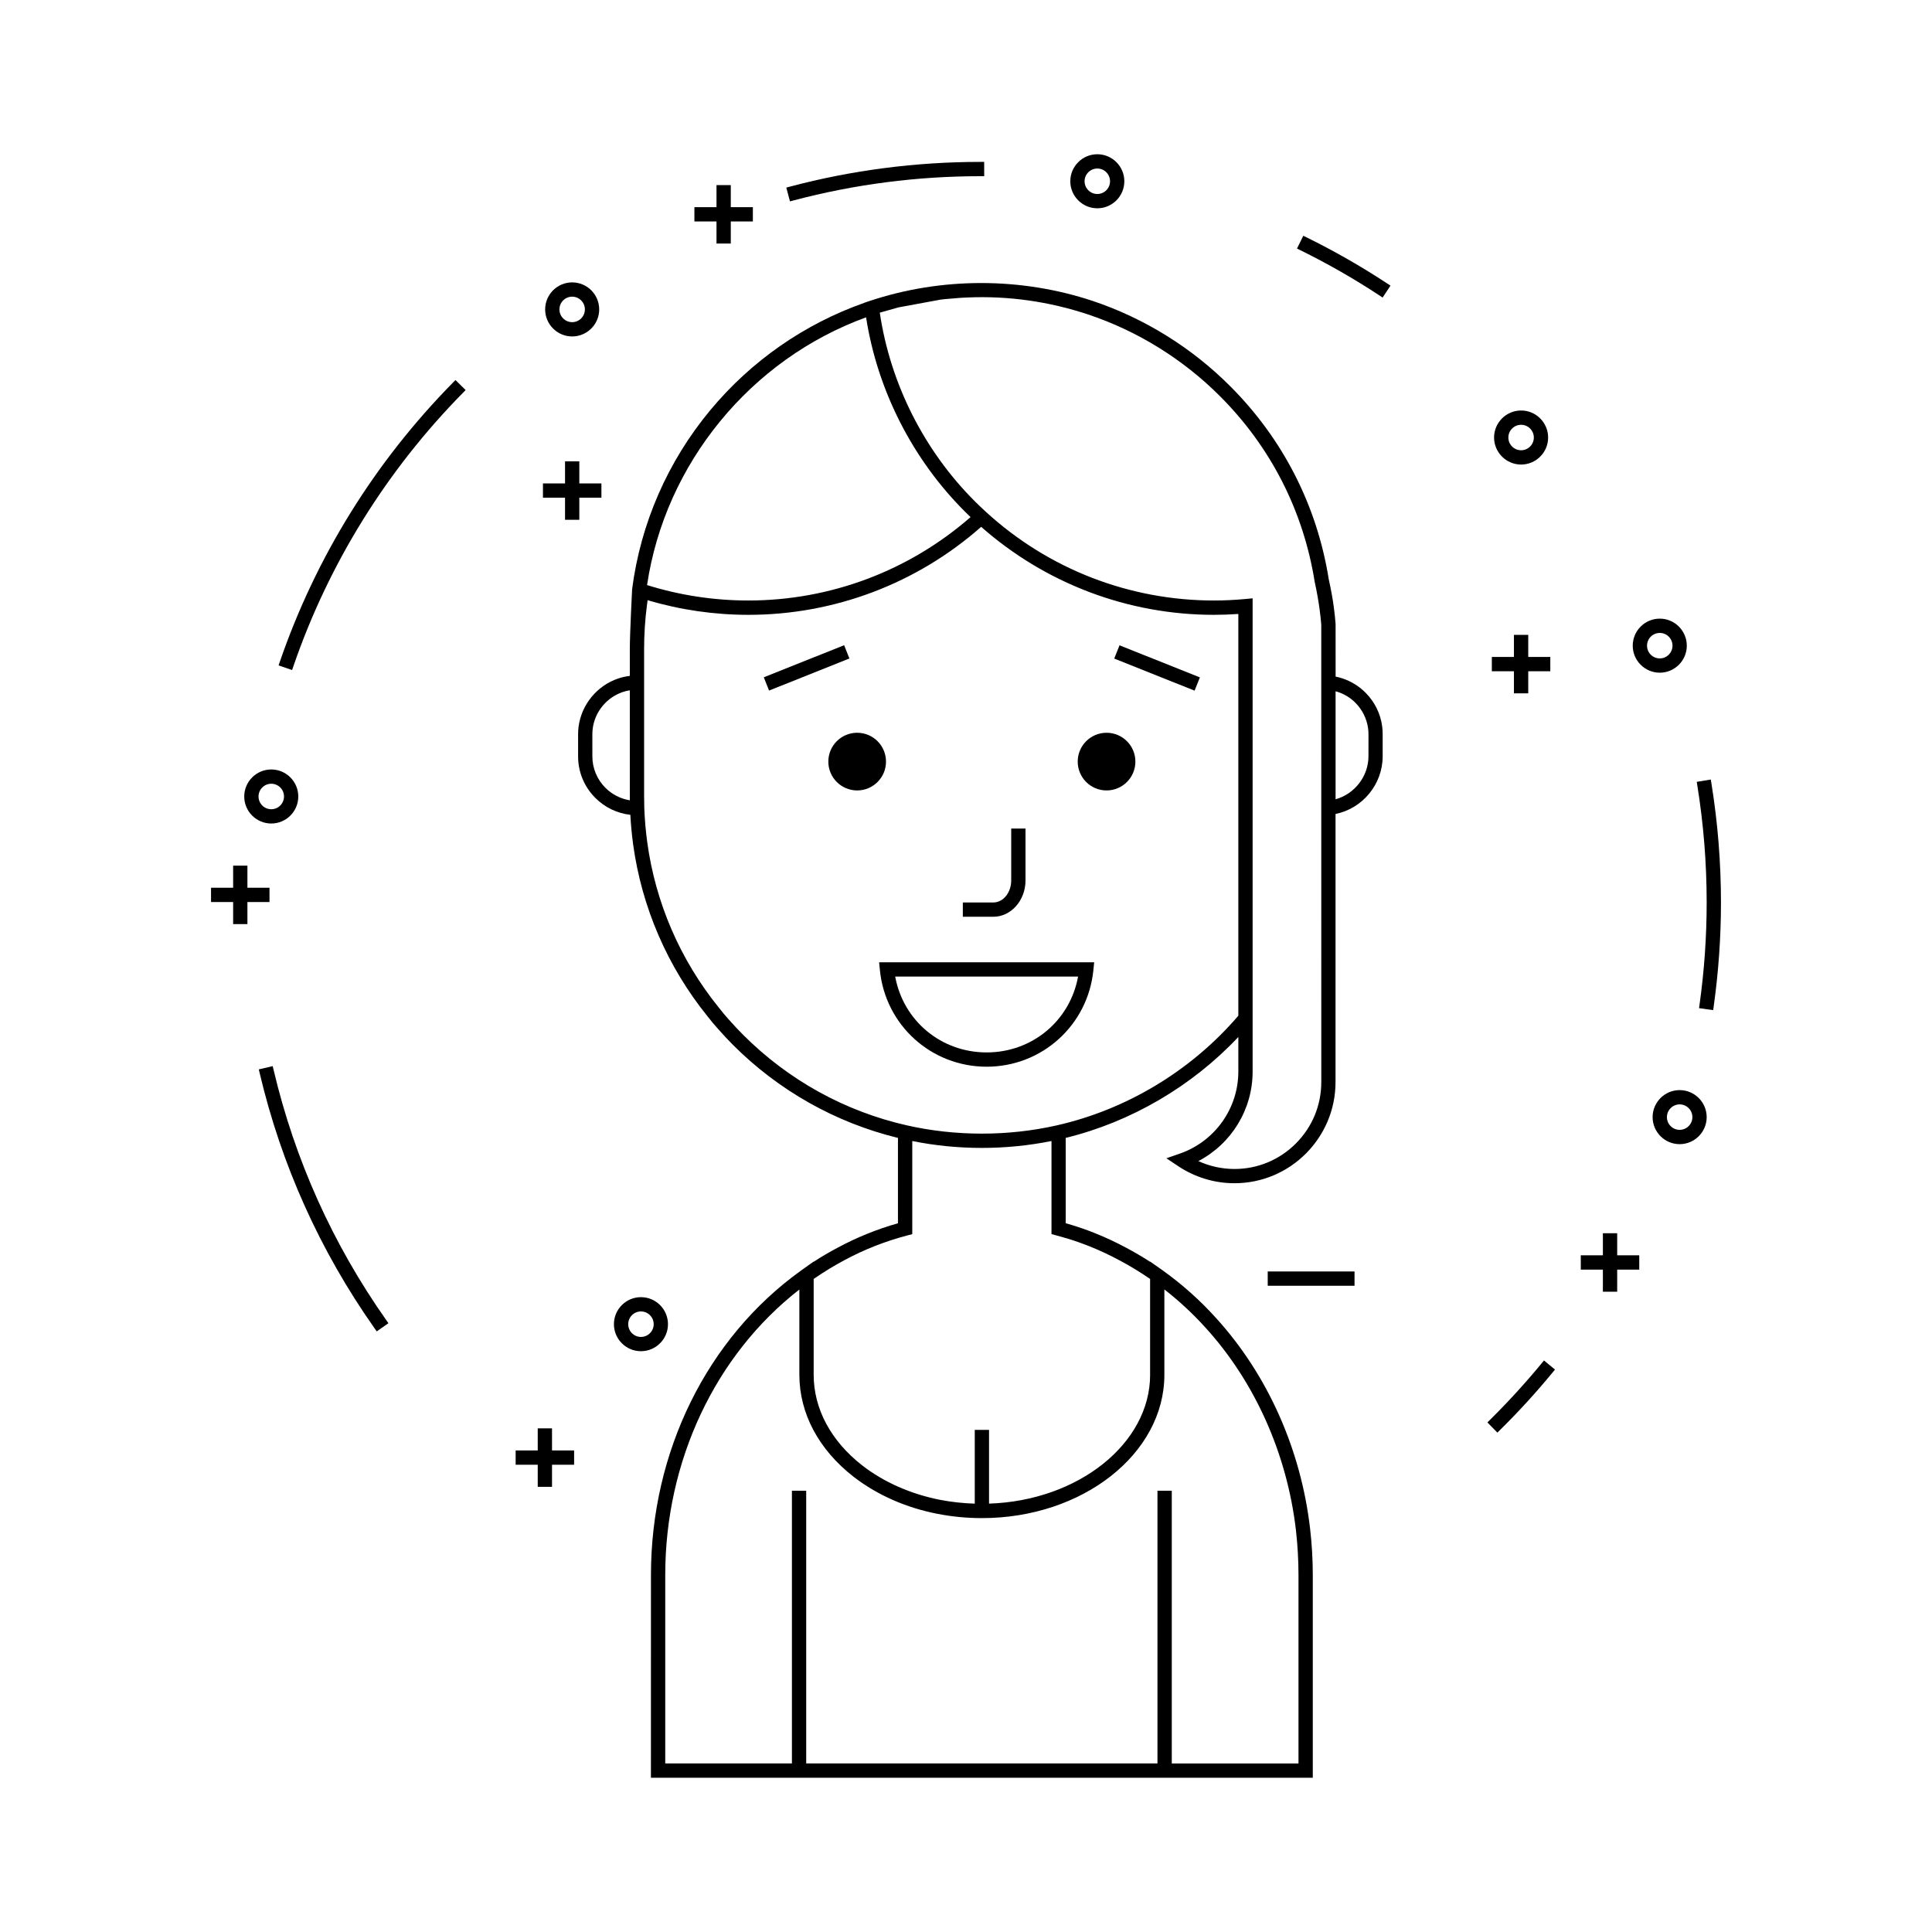 <?xml version="1.0" encoding="UTF-8"?>
<!-- Uploaded to: SVG Repo, www.svgrepo.com, Generator: SVG Repo Mixer Tools -->
<svg fill="#000000" width="800px" height="800px" version="1.1" viewBox="144 144 512 512" xmlns="http://www.w3.org/2000/svg">
 <g>
  <path d="m216.5 427.51-0.23-0.977-3.684 0.863 0.23 0.984c5.742 24.355 15.984 47.109 30.445 67.633l0.578 0.82 3.094-2.172-0.578-0.828c-14.176-20.129-24.223-42.449-29.855-66.324z"/>
  <path d="m552.53 505.32c-4.254 5.164-8.844 10.188-13.637 14.93l-0.715 0.711 2.648 2.695 0.719-0.711c4.902-4.832 9.578-9.957 13.906-15.219l0.641-0.777-2.922-2.41z"/>
  <path d="m597.54 351.58-0.16-0.996-3.727 0.613 0.16 0.992c1.641 10.184 2.473 20.598 2.473 30.961 0 9.027-0.637 18.117-1.883 27.031l-0.137 0.992 3.742 0.523 0.141-0.996c1.273-9.098 1.926-18.367 1.926-27.543-0.004-10.57-0.855-21.191-2.535-31.578z"/>
  <path d="m490.29 206.92-0.902-0.441-1.672 3.394 0.906 0.441c7.215 3.547 14.258 7.578 20.945 11.984l0.84 0.555 2.086-3.152-0.84-0.555c-6.836-4.5-14.023-8.613-21.363-12.227z"/>
  <path d="m354.32 197.11c16.082-4.262 32.738-6.418 49.496-6.418h1.008l-0.004-3.789h-1.008c-17.109 0-34.082 2.207-50.461 6.551l-0.973 0.258 0.969 3.656z"/>
  <path d="m264 245.43c-10.289 10.453-19.41 22.047-27.102 34.461-7.699 12.41-14 25.699-18.742 39.492l-0.328 0.953 3.578 1.234 0.328-0.953c4.637-13.512 10.82-26.547 18.379-38.738 7.547-12.176 16.488-23.543 26.582-33.789l0.707-0.715-2.695-2.66z"/>
  <path d="m333.88 208.54h3.785v-5.852h5.852v-3.785h-5.852v-5.848h-3.785v5.848h-5.856v3.785h5.856z"/>
  <path d="m215.42 379.26h-5.852v-5.856h-3.785v5.856h-5.856v3.789h5.856v5.848h3.785v-5.848h5.852z"/>
  <path d="m290.29 522.53h-3.785v5.852h-5.852v3.789h5.852v5.856h3.785v-5.856h5.856v-3.789h-5.856z"/>
  <path d="m545.21 327.74h3.789v-5.852h5.848v-3.789h-5.848v-5.852h-3.789v5.852h-5.856v3.789h5.856z"/>
  <path d="m293.74 281.75h3.785v-5.856h5.856v-3.781h-5.856v-5.856h-3.785v5.856h-5.852v3.781h5.852z"/>
  <path d="m572.57 470.82h-3.789v5.848h-5.856v3.797h5.856v5.852h3.789v-5.852h5.848v-3.797h-5.848z"/>
  <path d="m547.11 267.11c3.945 0 7.16-3.215 7.16-7.16 0-3.949-3.215-7.164-7.16-7.164-3.949 0-7.168 3.215-7.168 7.168 0.016 3.945 3.231 7.156 7.168 7.156zm0-10.535c1.859 0 3.371 1.512 3.371 3.375 0 1.859-1.512 3.371-3.371 3.371-1.863 0-3.379-1.512-3.379-3.371 0-1.859 1.516-3.375 3.379-3.375z"/>
  <path d="m295.63 233.16c3.949 0 7.164-3.215 7.164-7.164 0-3.945-3.215-7.16-7.164-7.16-3.949 0-7.16 3.215-7.16 7.16 0 3.953 3.211 7.164 7.16 7.164zm0-10.539c1.859 0 3.371 1.512 3.371 3.375 0 1.863-1.512 3.379-3.371 3.379-1.863 0-3.375-1.516-3.375-3.379 0-1.863 1.516-3.375 3.375-3.375z"/>
  <path d="m215.89 362.24c3.949 0 7.16-3.215 7.16-7.16 0-3.949-3.215-7.164-7.16-7.164-3.949 0-7.164 3.215-7.164 7.164s3.215 7.16 7.164 7.16zm0-10.539c1.863 0 3.375 1.516 3.375 3.379s-1.512 3.375-3.375 3.375-3.375-1.512-3.375-3.375c0-0.898 0.348-1.75 0.988-2.383 0.641-0.645 1.484-0.996 2.387-0.996z"/>
  <path d="m589.12 432.89c-3.945 0-7.16 3.215-7.16 7.164 0 3.945 3.215 7.16 7.16 7.16 3.949 0 7.168-3.215 7.168-7.16 0-3.949-3.219-7.164-7.168-7.164zm0 10.531c-1.859 0-3.371-1.512-3.371-3.371s1.512-3.375 3.371-3.375c1.863 0 3.379 1.516 3.379 3.375s-1.516 3.371-3.379 3.371z"/>
  <path d="m591.02 315.11c0-3.949-3.215-7.164-7.16-7.164-3.949 0-7.168 3.215-7.168 7.164s3.219 7.16 7.168 7.16c3.945 0 7.16-3.211 7.16-7.16zm-7.16-3.375c1.859 0 3.371 1.512 3.371 3.375s-1.512 3.375-3.379 3.375c-1.859 0-3.371-1.512-3.371-3.375-0.004-1.863 1.516-3.375 3.379-3.375z"/>
  <path d="m434.8 199.2c3.945 0 7.16-3.215 7.16-7.164s-3.215-7.16-7.16-7.16c-3.945 0-7.16 3.215-7.16 7.16s3.215 7.164 7.16 7.164zm0-10.539c1.859 0 3.371 1.512 3.371 3.375s-1.512 3.375-3.371 3.375-3.375-1.516-3.375-3.375 1.516-3.375 3.375-3.375z"/>
  <path d="m321.02 494.92c0-3.945-3.215-7.16-7.164-7.16-3.945 0-7.16 3.215-7.16 7.16 0 3.949 3.215 7.164 7.16 7.164 3.953 0 7.164-3.215 7.164-7.164zm-7.164 3.379c-1.859 0-3.371-1.516-3.371-3.379 0-1.859 1.512-3.375 3.371-3.375 1.863 0 3.379 1.516 3.379 3.375 0.004 1.863-1.512 3.379-3.379 3.379z"/>
  <path d="m479.96 480.95h23.004v3.789h-23.004z"/>
  <path d="m505.88 327.57c-1.691-1.707-3.805-3.019-6.098-3.777-0.598-0.203-1.215-0.363-1.832-0.488l-0.004-13.91c-0.102-1.371-0.246-2.801-0.457-4.383-0.316-2.359-0.746-4.75-1.352-7.477-3.109-19.527-12.152-37.242-26.148-51.211-10.184-10.203-22.766-18.008-36.406-22.57-19.062-6.328-40.074-6.328-59.105 0l-1.387 0.469v0.016c-15.914 5.598-30.027 15.426-40.844 28.445-11.297 13.586-18.465 29.992-20.73 47.445 0 0-0.609 11.84-0.609 15.895v7.094c-1.059 0.125-2.082 0.359-3.047 0.68-5.621 1.879-9.758 6.898-10.535 12.785-0.09 0.684-0.125 1.367-0.125 2.016v5.84c0 4.172 1.629 8.086 4.574 11.023 2.508 2.516 5.773 4.082 9.273 4.473 0.141 2.621 0.383 5.219 0.727 7.758 2.273 16.707 9.098 32.496 19.73 45.648 0.961 1.238 1.859 2.312 2.734 3.281 1.562 1.758 2.836 3.117 4 4.281 12.082 12.098 27.188 20.617 43.742 24.66-0.012 0.215-0.016 0.438-0.016 0.66v21.957c-5.547 1.57-10.922 3.742-15.984 6.473-2.109 1.109-4.203 2.336-6.359 3.742v-0.07l-3.359 2.398c-24.895 17.863-39.754 48.02-39.754 80.664l-0.008 53.734h175.4v-53.75c0-4.062-0.242-8.188-0.715-12.273-2.43-21.004-11.281-40.824-24.914-55.797-4.231-4.695-8.984-8.938-14.121-12.617l-3.371-2.367v0.07c-2.109-1.367-4.254-2.625-6.375-3.742-2.684-1.445-5.438-2.731-8.195-3.828l-1.402-0.555c-2.188-0.816-4.324-1.523-6.328-2.07-0.016-0.004-0.035-0.016-0.055-0.02v-21.957c0-0.223-0.004-0.438-0.016-0.656 17.332-4.238 33.465-13.68 45.762-26.746v9.164c0 9.766-6.219 18.496-15.469 21.73l-3.598 1.25 3.164 2.109c4.438 2.941 9.582 4.504 14.879 4.504 14.773 0 26.781-12.031 26.781-26.809l0.004-71.047c7.18-1.461 12.488-7.879 12.488-15.285v-5.84c0-0.695-0.047-1.375-0.121-2.023-0.422-3.387-1.996-6.582-4.418-8.996zm-7.938 28.25v-28.625c0.215 0.055 0.43 0.121 0.641 0.191 1.734 0.574 3.324 1.562 4.613 2.856 1.832 1.84 3.031 4.258 3.367 6.812 0.066 0.488 0.098 1.008 0.098 1.543l-0.004 5.84c-0.004 5.285-3.676 9.988-8.715 11.383zm-196.96-17.227c0-0.5 0.031-1.02 0.098-1.535 0.578-4.449 3.715-8.246 7.981-9.672 0.594-0.203 1.215-0.348 1.848-0.449v27.992c0 0.383 0.004 0.77 0.012 1.164-2.445-0.395-4.711-1.547-6.473-3.309-2.231-2.231-3.465-5.199-3.465-8.348l-0.004-5.844zm193.17 92.18c0.004 6.137-2.387 11.914-6.742 16.27-4.348 4.352-10.121 6.75-16.258 6.75-3.289 0-6.57-0.719-9.574-2.09 8.801-4.606 14.379-13.703 14.379-23.723v-125.42l-2.055 0.195c-2.797 0.258-5.559 0.383-8.203 0.383-22.414 0-43.867-8.332-60.398-23.469-1.137-1.043-2.051-1.918-2.898-2.754-13.516-13.496-22.465-31.242-25.25-50.059l4.953-1.395 11.195-2.066c0.402-0.051 0.805-0.098 1.195-0.133l4.18-0.344c0.523-0.031 1.043-0.055 1.727-0.082 10.887-0.48 21.688 1.09 31.961 4.5 13.094 4.375 25.172 11.859 34.938 21.652 13.438 13.422 22.117 30.426 25.109 49.227 0.59 2.699 0.996 5.012 1.301 7.297 0.203 1.484 0.344 2.832 0.438 4.051v14.34l0.008 106.87zm-41.582 77.555v-22.617c3.898 3.039 7.562 6.434 10.906 10.137 13.105 14.398 21.613 33.473 23.965 53.691 0.441 3.926 0.672 7.906 0.672 11.84v49.957h-33.578v-72.27h-3.793v72.266h-93.09v-72.266h-3.785v72.266h-33.57v-49.961c0-30.18 13.25-58.289 35.543-75.633v22.59c0 10.207 5.098 19.809 14.355 27.023 6.227 4.82 13.934 8.227 22.289 9.84 3.809 0.742 7.754 1.125 11.723 1.125 26.664 0.004 48.363-17.039 48.363-37.988zm-3.777 0c0 18.227-19.055 33.387-42.688 34.148v-19.547h-3.785v19.555c-3.125-0.102-6.176-0.434-9.09-0.992-7.809-1.523-14.977-4.676-20.715-9.129-8.309-6.473-12.883-15.008-12.883-24.043v-25.387l0.156-0.105c2.742-1.883 5.352-3.465 7.977-4.863 5.273-2.836 10.852-5.027 16.586-6.531l1.41-0.379v-24.672c12.012 2.434 24.738 2.445 36.895 0v24.66l2.777 0.77c1.988 0.551 4.027 1.219 6.031 1.984l0.82 0.316c0.207 0.086 0.414 0.16 0.578 0.223 2.66 1.074 5.273 2.297 7.773 3.648 2.746 1.445 5.481 3.109 8.152 4.949v25.395zm-24.797-66.078c-12.82 2.898-26.73 2.902-39.59 0-16.461-3.707-31.492-12.016-43.488-24.027-1.176-1.176-2.402-2.484-3.859-4.121-0.828-0.922-1.664-1.926-2.59-3.109-10.219-12.637-16.766-27.785-18.941-43.801-0.414-3.043-0.676-6.106-0.785-9.098-0.031-1.047-0.047-2.106-0.047-3.152v-38.91c0-3.883 0.25-7.812 0.754-11.664l0.074-0.543c0.035-0.262 0.07-0.52 0.105-0.766 8.672 2.574 17.648 3.879 26.707 3.879 22.762 0 44.629-8.277 61.688-23.32 17.055 15.043 38.926 23.32 61.676 23.32 2.102 0 4.277-0.082 6.473-0.23v106.46l-0.301 0.359c-12.43 14.359-29.438 24.566-47.875 28.723zm-81.66-139.11c-9.141 0-18.168-1.375-26.859-4.086 4.777-32.164 27.422-59.828 58.043-70.953 3.019 19.355 12.297 37.605 26.207 51.496 0.465 0.465 0.953 0.938 1.48 1.441-16.316 14.258-37.18 22.102-58.871 22.102z"/>
  <path d="m444.89 345.83c0 4.223-3.422 7.644-7.641 7.644-4.223 0-7.644-3.422-7.644-7.644 0-4.219 3.422-7.641 7.644-7.641 4.219 0 7.641 3.422 7.641 7.641"/>
  <path d="m378.8 345.83c0 4.223-3.422 7.644-7.644 7.644-4.219 0-7.641-3.422-7.641-7.644 0-4.219 3.422-7.641 7.641-7.641 4.223 0 7.644 3.422 7.644 7.641"/>
  <path d="m377.18 401.09c1.445 14.59 13.609 25.598 28.289 25.598 14.676 0 26.84-11.008 28.289-25.594l0.211-2.074h-56.996zm52.523 1.711c-2.144 11.719-12.16 20.102-24.234 20.102-12.07 0-22.082-8.383-24.234-20.102z"/>
  <path d="m415.77 377.33v-13.754h-3.789v13.754c0 3.219-2.125 5.836-4.734 5.836h-8.086v3.785h8.086c4.691-0.004 8.523-4.316 8.523-9.621z"/>
  <path d="m346.41 323.49 21.293-8.5 1.402 3.516-21.293 8.5z"/>
  <path d="m460.58 327.03-21.297-8.5 1.402-3.516 21.297 8.5z"/>
 </g>
</svg>